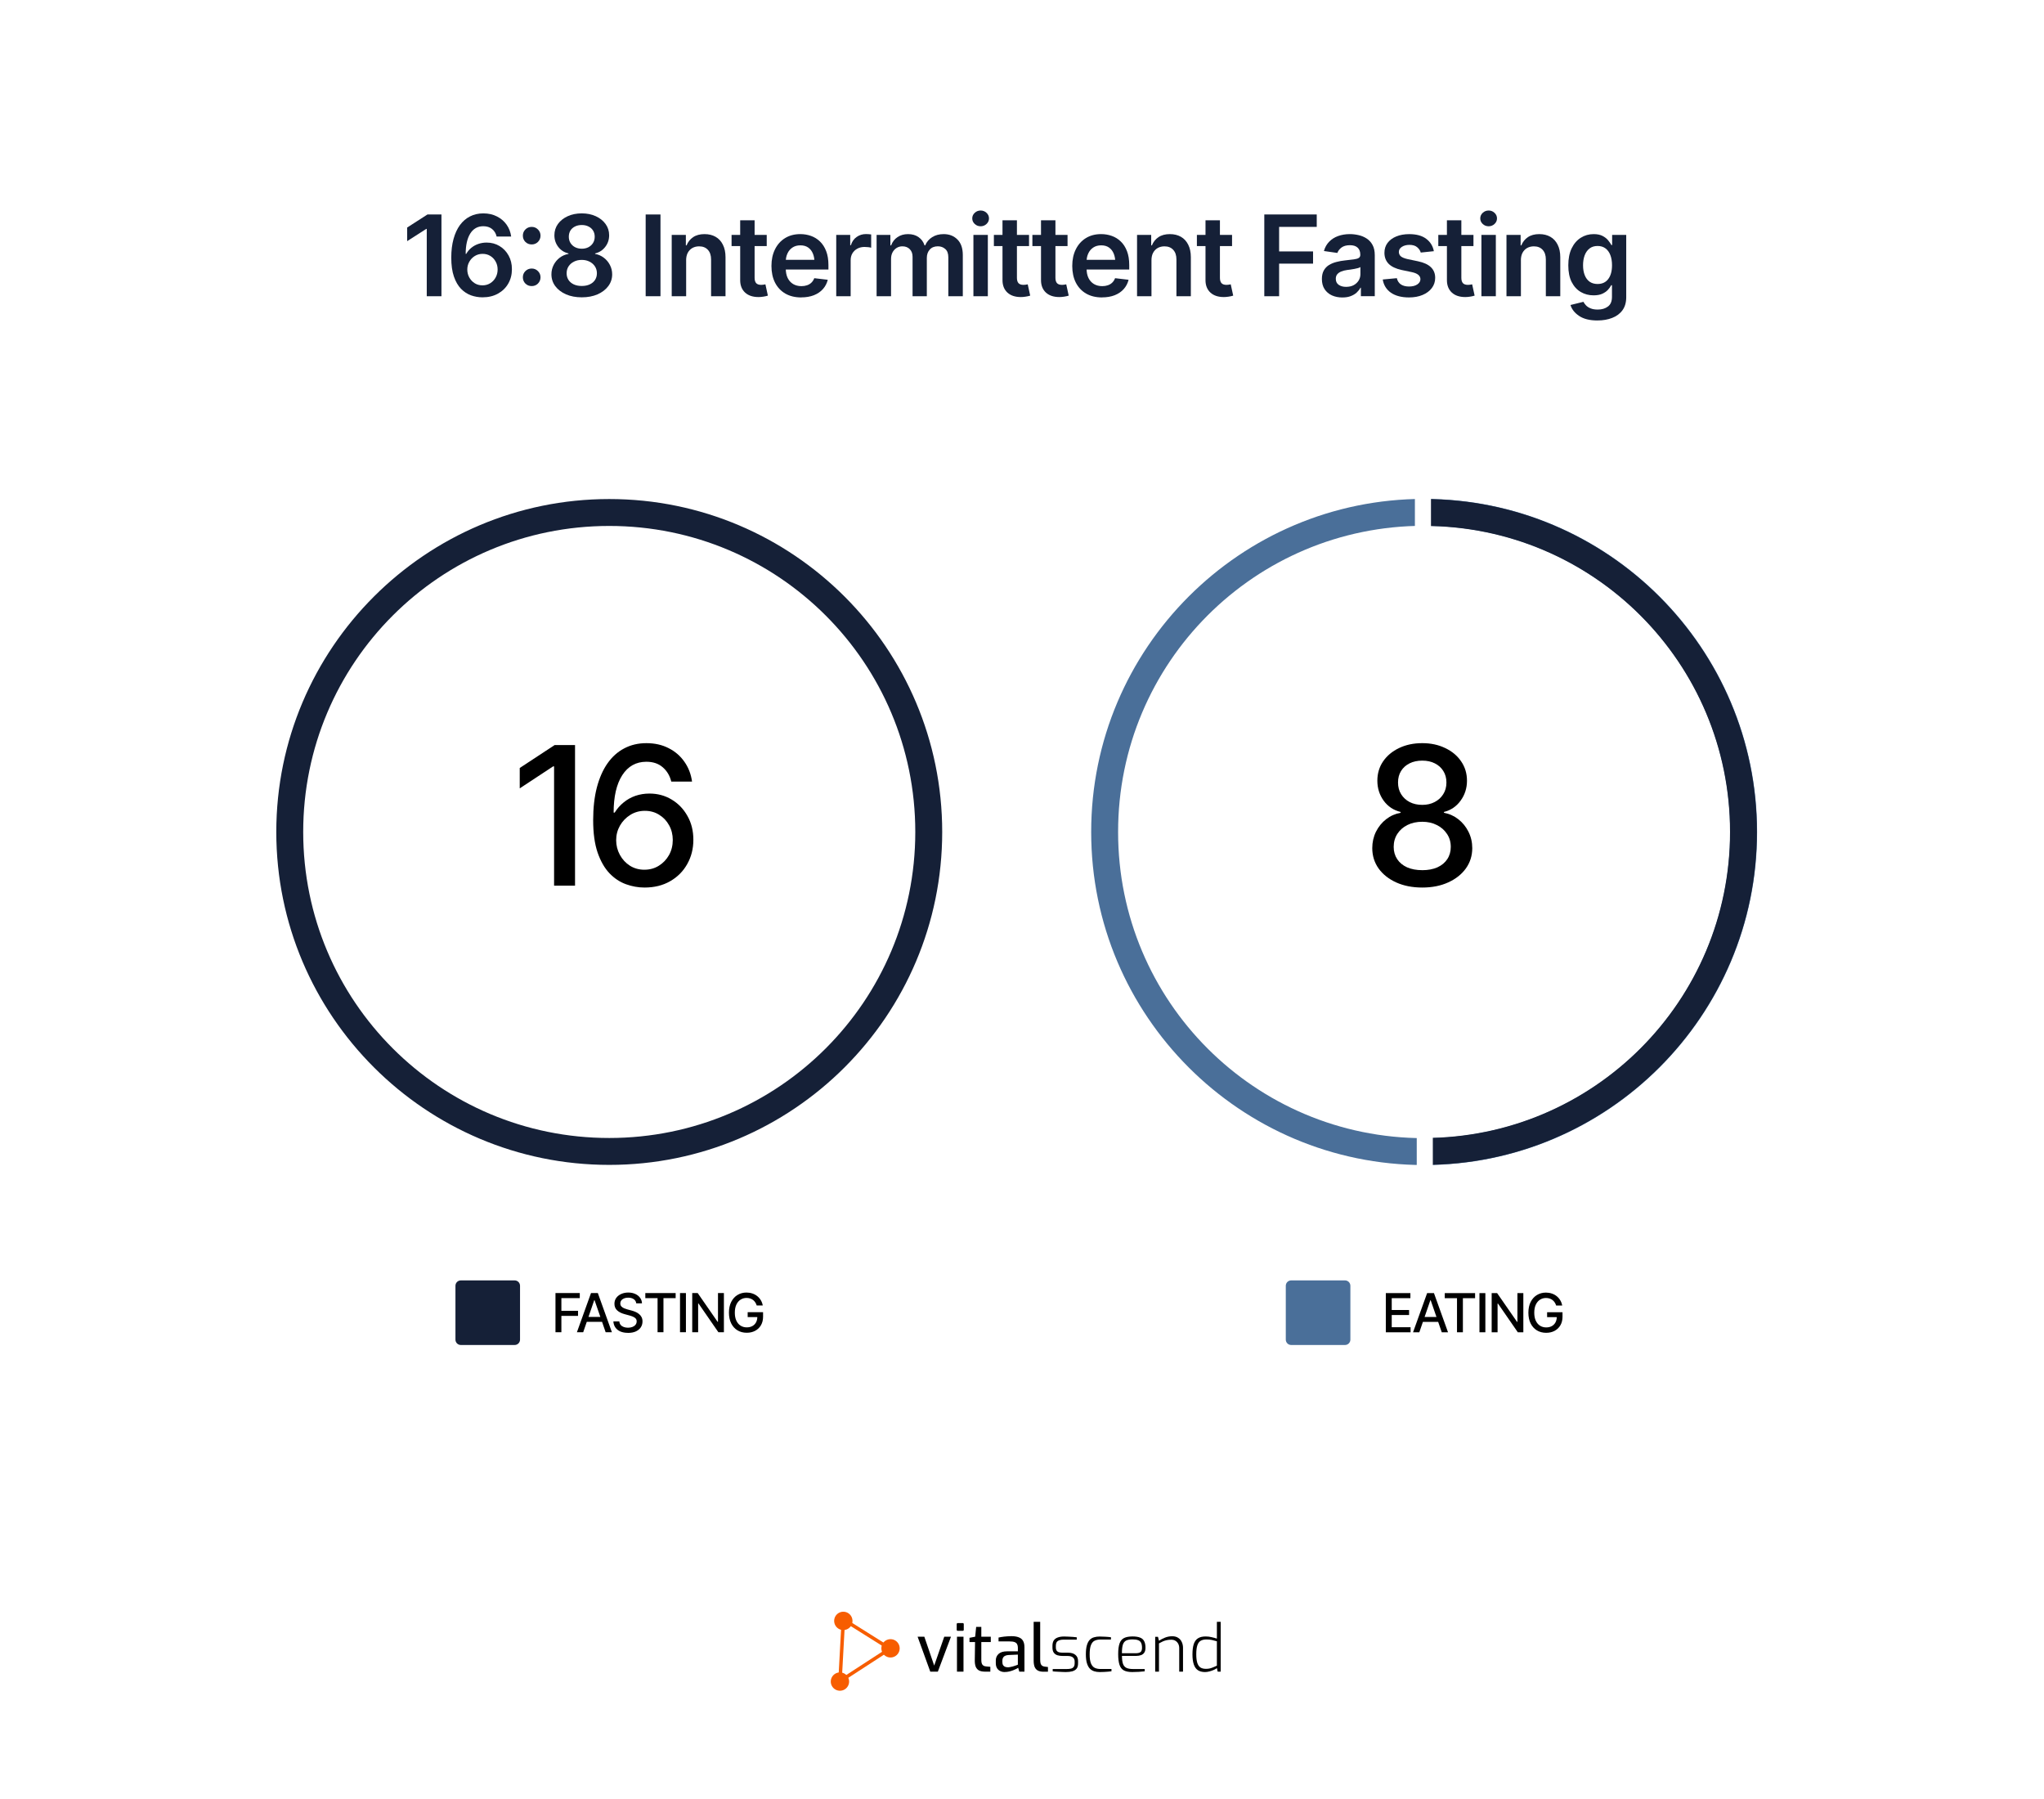 <?xml version="1.0" encoding="UTF-8" standalone="no"?>
<svg xmlns:inkscape="http://www.inkscape.org/namespaces/inkscape" xmlns:sodipodi="http://sodipodi.sourceforge.net/DTD/sodipodi-0.dtd" xmlns="http://www.w3.org/2000/svg" xmlns:svg="http://www.w3.org/2000/svg" width="200.972mm" height="176.848mm" viewBox="0 0 200.972 176.848" version="1.1" id="svg4883">
  <defs id="defs4880">
    <clipPath id="clipPath2280-3-5-5-2-2">
      <g id="g2284-5-9-12-28-0" transform="translate(-84.269,-73.403)">
        <path d="M 0,127.65 H 735.016 V 0 H 0 Z" id="path2282-1-0-2-5-0"></path>
      </g>
    </clipPath>
    <clipPath id="clipPath2274-2-1-4-18-6">
      <g id="g2278-1-4-2-6-0" transform="translate(-180.551,-16.171)">
        <path d="M 0,127.65 H 735.016 V 0 H 0 Z" id="path2276-9-5-7-0-7"></path>
      </g>
    </clipPath>
    <clipPath id="clipPath2268-5-3-3-8-8">
      <g id="g2272-4-2-2-8-3">
        <path d="M 0,127.65 H 735.016 V 0 H 0 Z" id="path2270-5-0-6-7-1"></path>
      </g>
    </clipPath>
    <clipPath id="clipPath2262-8-6-6-3-0">
      <g id="g2266-2-0-3-4-9" transform="translate(-284.923,-16.171)">
        <path d="M 0,127.65 H 735.016 V 0 H 0 Z" id="path2264-3-5-2-3-6"></path>
      </g>
    </clipPath>
    <clipPath id="clipPath2256-9-2-6-3-2">
      <g id="g2260-5-9-7-6-2" transform="translate(-327.98,-24.606)">
        <path d="M 0,127.65 H 735.016 V 0 H 0 Z" id="path2258-5-7-2-6-4"></path>
      </g>
    </clipPath>
    <clipPath id="clipPath2250-8-3-5-4-3">
      <g id="g2254-9-5-6-6-2" transform="translate(-396.219,-16.045)">
        <path d="M 0,127.65 H 735.016 V 0 H 0 Z" id="path2252-9-4-1-2-1"></path>
      </g>
    </clipPath>
    <clipPath id="clipPath2244-4-9-9-6-5">
      <g id="g2248-5-4-2-1-4" transform="translate(-439.401,-15.416)">
        <path d="M 0,127.65 H 735.016 V 0 H 0 Z" id="path2246-3-4-7-5-2"></path>
      </g>
    </clipPath>
    <clipPath id="clipPath2238-2-4-9-59-3">
      <g id="g2242-9-1-7-58-2" transform="translate(-503.358,-15.416)">
        <path d="M 0,127.65 H 735.016 V 0 H 0 Z" id="path2240-0-0-6-9-8"></path>
      </g>
    </clipPath>
    <clipPath id="clipPath2232-9-7-1-7-2">
      <g id="g2236-3-3-6-7-2" transform="translate(-545.785,-51.676)">
        <path d="M 0,127.65 H 735.016 V 0 H 0 Z" id="path2234-3-7-5-9-4"></path>
      </g>
    </clipPath>
    <clipPath id="clipPath2226-9-8-6-7-9">
      <g id="g2230-7-7-3-0-9" transform="translate(-609.365,-16.171)">
        <path d="M 0,127.65 H 735.016 V 0 H 0 Z" id="path2228-2-6-3-2-1"></path>
      </g>
    </clipPath>
    <clipPath id="clipPath2220-5-9-8-7-8">
      <g id="g2224-2-8-9-2-7" transform="translate(-706.561,-21.585)">
        <path d="M 0,127.65 H 735.016 V 0 H 0 Z" id="path2222-8-4-8-3-2"></path>
      </g>
    </clipPath>
  </defs>
  <g id="layer1" transform="translate(-1356.178,-268.469)">
    <g id="g139820">
      <path id="rect1171-5" style="fill:#ffffff;stroke-width:0.265" d="m 1356.178,268.469 h 200.972 v 176.848 h -200.972 z"></path>
      <g aria-label="16:8 Intermittent Fasting" id="text4" style="font-weight:600;font-size:11.046px;font-family:'Inter Tight', sans-serif;text-anchor:middle;fill:#152037;stroke-width:0.265">
        <path d="m 1399.583,289.554 v 8.036 h -1.445 v -6.618 h -0.049 l -1.877,1.203 v -1.338 l 1.996,-1.284 z" id="path20974"></path>
        <path d="m 1403.617,297.698 q -0.577,0 -1.127,-0.194 -0.55,-0.2 -0.987,-0.647 -0.437,-0.453 -0.696,-1.203 -0.259,-0.75 -0.259,-1.855 0,-1.03 0.221,-1.834 0.221,-0.809 0.631,-1.37 0.415,-0.561 0.992,-0.852 0.583,-0.297 1.305,-0.297 0.76,0 1.343,0.302 0.588,0.297 0.949,0.809 0.361,0.512 0.448,1.165 h -1.429 q -0.108,-0.464 -0.448,-0.739 -0.34,-0.275 -0.863,-0.275 -0.831,0 -1.284,0.723 -0.448,0.723 -0.448,1.996 h 0.054 q 0.194,-0.345 0.496,-0.593 0.307,-0.253 0.69,-0.383 0.388,-0.135 0.82,-0.135 0.707,0 1.267,0.34 0.561,0.334 0.89,0.928 0.329,0.588 0.329,1.348 0,0.793 -0.361,1.418 -0.361,0.626 -1.014,0.987 -0.652,0.361 -1.521,0.361 z m -0.011,-1.176 q 0.431,0 0.766,-0.205 0.34,-0.21 0.534,-0.561 0.2,-0.356 0.2,-0.793 0,-0.431 -0.194,-0.777 -0.189,-0.351 -0.523,-0.556 -0.329,-0.205 -0.76,-0.205 -0.421,0 -0.766,0.21 -0.34,0.21 -0.539,0.561 -0.2,0.351 -0.2,0.771 0,0.421 0.194,0.777 0.194,0.351 0.529,0.566 0.334,0.21 0.76,0.21 z" id="path20976"></path>
        <path d="m 1408.455,296.593 q -0.367,0 -0.62,-0.248 -0.248,-0.253 -0.248,-0.615 0,-0.361 0.248,-0.609 0.254,-0.253 0.62,-0.253 0.367,0 0.615,0.253 0.253,0.248 0.253,0.609 0,0.361 -0.253,0.615 -0.248,0.248 -0.615,0.248 z m 0,-4.094 q -0.367,0 -0.62,-0.248 -0.248,-0.253 -0.248,-0.615 0,-0.361 0.248,-0.609 0.254,-0.253 0.62,-0.253 0.367,0 0.615,0.253 0.253,0.248 0.253,0.609 0,0.361 -0.253,0.615 -0.248,0.248 -0.615,0.248 z" id="path20978"></path>
        <path d="m 1413.379,297.698 q -0.874,0 -1.548,-0.291 -0.674,-0.297 -1.057,-0.809 -0.378,-0.512 -0.378,-1.16 0,-0.502 0.221,-0.928 0.221,-0.426 0.599,-0.712 0.383,-0.286 0.858,-0.367 v -0.049 q -0.62,-0.14 -1.003,-0.636 -0.383,-0.496 -0.383,-1.149 0,-0.62 0.345,-1.106 0.351,-0.485 0.96,-0.766 0.61,-0.28 1.386,-0.28 0.771,0 1.381,0.28 0.61,0.28 0.96,0.766 0.351,0.485 0.351,1.106 0,0.653 -0.388,1.149 -0.388,0.496 -0.992,0.636 v 0.049 q 0.464,0.081 0.847,0.367 0.383,0.286 0.604,0.712 0.227,0.426 0.227,0.928 0,0.647 -0.383,1.16 -0.383,0.512 -1.057,0.809 -0.674,0.291 -1.548,0.291 z m 0,-1.116 q 0.453,0 0.787,-0.156 0.334,-0.156 0.518,-0.437 0.183,-0.286 0.183,-0.653 0,-0.383 -0.194,-0.68 -0.194,-0.297 -0.528,-0.464 -0.334,-0.173 -0.766,-0.173 -0.431,0 -0.771,0.173 -0.334,0.167 -0.529,0.464 -0.189,0.291 -0.189,0.68 0,0.367 0.183,0.653 0.183,0.28 0.518,0.437 0.334,0.156 0.787,0.156 z m 0,-3.662 q 0.367,0 0.653,-0.146 0.286,-0.151 0.453,-0.415 0.167,-0.27 0.167,-0.615 0,-0.351 -0.162,-0.609 -0.162,-0.259 -0.448,-0.399 -0.286,-0.146 -0.663,-0.146 -0.378,0 -0.669,0.146 -0.286,0.14 -0.448,0.399 -0.156,0.259 -0.156,0.609 0,0.345 0.162,0.609 0.162,0.264 0.448,0.415 0.291,0.151 0.663,0.151 z" id="path20980"></path>
        <path d="m 1421.118,289.554 v 8.036 h -1.456 v -8.036 z" id="path20982"></path>
        <path d="m 1423.642,294.063 v 3.527 h -1.419 v -6.03 h 1.391 v 1.03 h 0.07 q 0.205,-0.507 0.642,-0.804 0.442,-0.302 1.122,-0.302 0.626,0 1.089,0.264 0.464,0.264 0.717,0.777 0.259,0.507 0.259,1.23 v 3.835 h -1.419 v -3.614 q 0,-0.604 -0.313,-0.944 -0.313,-0.345 -0.863,-0.345 -0.372,0 -0.663,0.162 -0.286,0.162 -0.453,0.469 -0.162,0.302 -0.162,0.744 z" id="path20984"></path>
        <path d="m 1431.565,291.561 v 1.1 h -3.457 v -1.1 z m -2.61,-1.435 h 1.418 v 5.652 q 0,0.356 0.156,0.529 0.157,0.167 0.496,0.167 0.092,0 0.205,-0.016 0.113,-0.016 0.205,-0.038 l 0.243,1.111 q -0.227,0.07 -0.458,0.102 -0.232,0.038 -0.464,0.038 -0.841,0 -1.321,-0.442 -0.48,-0.448 -0.48,-1.219 z" id="path20986"></path>
        <path d="m 1434.958,297.709 q -0.906,0 -1.564,-0.378 -0.658,-0.383 -1.014,-1.079 -0.351,-0.696 -0.351,-1.64 0,-0.933 0.351,-1.634 0.35,-0.707 0.987,-1.1 0.636,-0.394 1.499,-0.394 0.555,0 1.052,0.178 0.501,0.178 0.884,0.55 0.388,0.372 0.609,0.949 0.221,0.572 0.221,1.365 v 0.442 h -4.94 v -0.955 h 4.234 l -0.663,0.28 q 0,-0.512 -0.156,-0.89 -0.156,-0.383 -0.464,-0.599 -0.307,-0.216 -0.766,-0.216 -0.459,0 -0.782,0.216 -0.324,0.216 -0.491,0.582 -0.167,0.361 -0.167,0.809 v 0.663 q 0,0.55 0.189,0.944 0.194,0.388 0.539,0.593 0.351,0.205 0.814,0.205 0.302,0 0.55,-0.086 0.254,-0.086 0.431,-0.259 0.183,-0.178 0.281,-0.437 l 1.327,0.156 q -0.129,0.523 -0.48,0.917 -0.345,0.388 -0.89,0.604 -0.539,0.21 -1.24,0.21 z" id="path20988"></path>
        <path d="m 1438.399,297.59 v -6.03 h 1.375 v 1.014 h 0.065 q 0.162,-0.529 0.566,-0.809 0.405,-0.286 0.922,-0.286 0.113,0 0.259,0.011 0.151,0.011 0.248,0.027 v 1.305 q -0.092,-0.032 -0.286,-0.054 -0.194,-0.022 -0.372,-0.022 -0.394,0 -0.701,0.167 -0.307,0.167 -0.485,0.458 -0.173,0.291 -0.173,0.68 v 3.538 z" id="path20990"></path>
        <path d="m 1442.368,297.59 v -6.03 h 1.354 v 1.03 h 0.075 q 0.189,-0.518 0.626,-0.809 0.437,-0.297 1.036,-0.297 0.615,0 1.036,0.297 0.421,0.297 0.588,0.809 h 0.065 q 0.205,-0.502 0.68,-0.804 0.475,-0.302 1.133,-0.302 0.831,0 1.354,0.529 0.529,0.523 0.529,1.532 v 4.045 h -1.424 v -3.829 q 0,-0.556 -0.302,-0.814 -0.297,-0.264 -0.728,-0.264 -0.512,0 -0.798,0.324 -0.286,0.318 -0.286,0.82 v 3.765 h -1.402 v -3.883 q 0,-0.469 -0.275,-0.744 -0.275,-0.28 -0.728,-0.28 -0.307,0 -0.561,0.156 -0.254,0.156 -0.405,0.437 -0.146,0.28 -0.146,0.647 v 3.667 z" id="path20992"></path>
        <path d="m 1451.887,297.59 v -6.03 h 1.418 v 6.03 z m 0.712,-6.876 q -0.34,0 -0.583,-0.227 -0.243,-0.227 -0.243,-0.545 0,-0.324 0.243,-0.55 0.243,-0.227 0.583,-0.227 0.334,0 0.577,0.227 0.243,0.227 0.243,0.545 0,0.324 -0.243,0.55 -0.243,0.227 -0.577,0.227 z" id="path20994"></path>
        <path d="m 1457.356,291.561 v 1.1 h -3.457 v -1.1 z m -2.61,-1.435 h 1.419 v 5.652 q 0,0.356 0.156,0.529 0.156,0.167 0.496,0.167 0.092,0 0.205,-0.016 0.113,-0.016 0.205,-0.038 l 0.243,1.111 q -0.227,0.07 -0.458,0.102 -0.232,0.038 -0.464,0.038 -0.841,0 -1.321,-0.442 -0.48,-0.448 -0.48,-1.219 z" id="path20996"></path>
        <path d="m 1461.142,291.561 v 1.1 h -3.457 v -1.1 z m -2.61,-1.435 h 1.419 v 5.652 q 0,0.356 0.156,0.529 0.156,0.167 0.496,0.167 0.092,0 0.205,-0.016 0.113,-0.016 0.205,-0.038 l 0.243,1.111 q -0.227,0.07 -0.458,0.102 -0.232,0.038 -0.464,0.038 -0.841,0 -1.321,-0.442 -0.48,-0.448 -0.48,-1.219 z" id="path20998"></path>
        <path d="m 1464.534,297.709 q -0.906,0 -1.564,-0.378 -0.658,-0.383 -1.014,-1.079 -0.351,-0.696 -0.351,-1.64 0,-0.933 0.351,-1.634 0.35,-0.707 0.987,-1.1 0.636,-0.394 1.499,-0.394 0.555,0 1.052,0.178 0.502,0.178 0.884,0.55 0.388,0.372 0.609,0.949 0.221,0.572 0.221,1.365 v 0.442 h -4.94 v -0.955 h 4.234 l -0.663,0.28 q 0,-0.512 -0.156,-0.89 -0.156,-0.383 -0.464,-0.599 -0.307,-0.216 -0.766,-0.216 -0.459,0 -0.782,0.216 -0.324,0.216 -0.491,0.582 -0.167,0.361 -0.167,0.809 v 0.663 q 0,0.55 0.189,0.944 0.194,0.388 0.539,0.593 0.351,0.205 0.814,0.205 0.302,0 0.55,-0.086 0.253,-0.086 0.431,-0.259 0.183,-0.178 0.281,-0.437 l 1.327,0.156 q -0.129,0.523 -0.48,0.917 -0.345,0.388 -0.89,0.604 -0.539,0.21 -1.24,0.21 z" id="path21000"></path>
        <path d="m 1469.394,294.063 v 3.527 h -1.418 v -6.03 h 1.391 v 1.03 h 0.07 q 0.205,-0.507 0.642,-0.804 0.442,-0.302 1.122,-0.302 0.626,0 1.089,0.264 0.464,0.264 0.717,0.777 0.259,0.507 0.259,1.23 v 3.835 h -1.418 v -3.614 q 0,-0.604 -0.313,-0.944 -0.313,-0.345 -0.863,-0.345 -0.372,0 -0.663,0.162 -0.286,0.162 -0.453,0.469 -0.162,0.302 -0.162,0.744 z" id="path21002"></path>
        <path d="m 1477.317,291.561 v 1.1 h -3.457 v -1.1 z m -2.61,-1.435 h 1.418 v 5.652 q 0,0.356 0.156,0.529 0.156,0.167 0.496,0.167 0.092,0 0.205,-0.016 0.113,-0.016 0.205,-0.038 l 0.243,1.111 q -0.227,0.07 -0.459,0.102 -0.232,0.038 -0.464,0.038 -0.841,0 -1.321,-0.442 -0.48,-0.448 -0.48,-1.219 z" id="path21004"></path>
        <path d="m 1480.488,297.59 v -8.036 h 5.156 v 1.219 h -3.7 v 2.411 h 3.338 v 1.203 h -3.338 v 3.204 z" id="path21006"></path>
        <path d="m 1488.173,297.714 q -0.577,0 -1.036,-0.205 -0.458,-0.21 -0.723,-0.615 -0.264,-0.405 -0.264,-0.998 0,-0.507 0.189,-0.841 0.189,-0.334 0.512,-0.534 0.329,-0.2 0.739,-0.302 0.41,-0.108 0.847,-0.151 0.534,-0.059 0.863,-0.102 0.329,-0.043 0.475,-0.14 0.151,-0.097 0.151,-0.302 v -0.027 q 0,-0.437 -0.259,-0.68 -0.259,-0.243 -0.755,-0.243 -0.523,0 -0.831,0.227 -0.302,0.227 -0.41,0.534 l -1.321,-0.189 q 0.156,-0.55 0.518,-0.917 0.361,-0.372 0.879,-0.556 0.523,-0.189 1.154,-0.189 0.431,0 0.863,0.102 0.431,0.097 0.793,0.334 0.361,0.237 0.577,0.636 0.216,0.399 0.216,0.998 v 4.034 h -1.365 v -0.831 h -0.043 q -0.13,0.248 -0.367,0.469 -0.232,0.216 -0.583,0.351 -0.345,0.135 -0.82,0.135 z m 0.361,-1.046 q 0.431,0 0.744,-0.167 0.313,-0.173 0.485,-0.453 0.173,-0.286 0.173,-0.62 v -0.707 q -0.07,0.054 -0.227,0.102 -0.156,0.043 -0.356,0.081 -0.2,0.038 -0.394,0.065 -0.189,0.027 -0.329,0.043 -0.318,0.043 -0.572,0.146 -0.248,0.097 -0.394,0.27 -0.146,0.173 -0.146,0.448 0,0.394 0.286,0.593 0.286,0.2 0.728,0.2 z" id="path21008"></path>
        <path d="m 1497.159,293.162 -1.289,0.135 q -0.081,-0.297 -0.351,-0.523 -0.27,-0.232 -0.76,-0.232 -0.442,0 -0.744,0.194 -0.297,0.194 -0.297,0.496 0,0.264 0.194,0.437 0.2,0.167 0.658,0.27 l 1.03,0.216 q 0.847,0.178 1.268,0.582 0.421,0.405 0.421,1.046 0,0.566 -0.329,1.003 -0.329,0.437 -0.911,0.68 -0.577,0.243 -1.332,0.243 -1.106,0 -1.78,-0.464 -0.669,-0.469 -0.804,-1.3 l 1.386,-0.129 q 0.092,0.405 0.399,0.615 0.313,0.205 0.798,0.205 0.507,0 0.814,-0.205 0.307,-0.21 0.307,-0.512 0,-0.507 -0.809,-0.69 l -1.03,-0.216 q -0.868,-0.189 -1.284,-0.609 -0.415,-0.426 -0.415,-1.084 0,-0.561 0.307,-0.971 0.307,-0.41 0.858,-0.636 0.55,-0.227 1.273,-0.227 1.062,0 1.667,0.458 0.61,0.453 0.755,1.219 z" id="path21010"></path>
        <path d="m 1501.053,291.561 v 1.1 h -3.457 v -1.1 z m -2.61,-1.435 h 1.419 v 5.652 q 0,0.356 0.156,0.529 0.156,0.167 0.496,0.167 0.092,0 0.205,-0.016 0.113,-0.016 0.205,-0.038 l 0.243,1.111 q -0.227,0.07 -0.458,0.102 -0.232,0.038 -0.464,0.038 -0.841,0 -1.321,-0.442 -0.48,-0.448 -0.48,-1.219 z" id="path21012"></path>
        <path d="m 1501.835,297.59 v -6.03 h 1.418 v 6.03 z m 0.712,-6.876 q -0.34,0 -0.583,-0.227 -0.243,-0.227 -0.243,-0.545 0,-0.324 0.243,-0.55 0.243,-0.227 0.583,-0.227 0.334,0 0.577,0.227 0.243,0.227 0.243,0.545 0,0.324 -0.243,0.55 -0.243,0.227 -0.577,0.227 z" id="path21014"></path>
        <path d="m 1505.718,294.063 v 3.527 h -1.419 v -6.03 h 1.391 v 1.03 h 0.07 q 0.205,-0.507 0.642,-0.804 0.442,-0.302 1.122,-0.302 0.626,0 1.089,0.264 0.464,0.264 0.717,0.777 0.259,0.507 0.259,1.23 v 3.835 h -1.419 v -3.614 q 0,-0.604 -0.313,-0.944 -0.313,-0.345 -0.863,-0.345 -0.372,0 -0.663,0.162 -0.286,0.162 -0.453,0.469 -0.162,0.302 -0.162,0.744 z" id="path21016"></path>
        <path d="m 1513.247,299.974 q -1.149,0 -1.807,-0.448 -0.658,-0.442 -0.847,-1.073 l 1.273,-0.313 q 0.086,0.178 0.253,0.351 0.167,0.178 0.448,0.291 0.28,0.119 0.707,0.119 0.604,0 0.998,-0.297 0.399,-0.291 0.399,-0.955 v -1.138 h -0.081 q -0.102,0.216 -0.313,0.448 -0.21,0.227 -0.555,0.388 -0.34,0.156 -0.863,0.156 -0.69,0 -1.257,-0.329 -0.561,-0.329 -0.895,-0.982 -0.329,-0.653 -0.329,-1.634 0,-0.992 0.329,-1.677 0.334,-0.685 0.901,-1.041 0.566,-0.356 1.262,-0.356 0.529,0 0.874,0.178 0.345,0.178 0.55,0.431 0.205,0.248 0.318,0.464 h 0.075 v -0.998 h 1.386 v 6.127 q 0,0.771 -0.367,1.278 -0.367,0.507 -1.009,0.755 -0.636,0.253 -1.451,0.253 z m 0.011,-3.587 q 0.68,0 1.046,-0.485 0.372,-0.491 0.372,-1.354 0,-0.572 -0.162,-0.998 -0.162,-0.426 -0.48,-0.663 -0.318,-0.237 -0.777,-0.237 -0.475,0 -0.793,0.248 -0.318,0.248 -0.48,0.68 -0.156,0.426 -0.156,0.971 0,0.55 0.162,0.965 0.162,0.415 0.48,0.647 0.324,0.227 0.787,0.227 z" id="path21018"></path>
      </g>
      <path id="rect10" style="fill:#152037;stroke-width:0.265" d="m 1401.488,394.342 h 5.292 c 0.293,0 0.529,0.236 0.529,0.529 v 5.292 c 0,0.293 -0.236,0.529 -0.529,0.529 h -5.292 c -0.293,0 -0.529,-0.236 -0.529,-0.529 v -5.292 c 0,-0.293 0.236,-0.529 0.529,-0.529 z"></path>
      <g aria-label="FASTING" id="text12" style="font-weight:500;font-size:5.292px;font-family:'Inter Tight', sans-serif;stroke-width:0.265">
        <path d="m 1410.794,399.437 v -3.85 h 2.39 v 0.499 h -1.809 v 1.248 h 1.636 v 0.496 h -1.636 v 1.607 z" id="path21022"></path>
        <path d="m 1413.52,399.437 h -0.618 l 1.385,-3.85 h 0.672 l 1.382,3.85 h -0.615 l -1.09,-3.15 h -0.031 z m 0.103,-1.506 h 1.997 v 0.486 h -1.997 z" id="path21024"></path>
        <path d="m 1417.928,399.499 q -0.431,0 -0.749,-0.134 -0.315,-0.137 -0.493,-0.39 -0.178,-0.253 -0.199,-0.602 h 0.584 q 0.018,0.209 0.134,0.349 0.119,0.137 0.307,0.204 0.189,0.067 0.413,0.067 0.245,0 0.439,-0.077 0.194,-0.077 0.302,-0.217 0.111,-0.142 0.111,-0.331 0,-0.171 -0.098,-0.279 -0.096,-0.109 -0.261,-0.178 -0.165,-0.072 -0.372,-0.127 l -0.452,-0.124 q -0.465,-0.124 -0.734,-0.369 -0.269,-0.248 -0.269,-0.649 0,-0.333 0.178,-0.581 0.181,-0.248 0.488,-0.385 0.31,-0.14 0.695,-0.14 0.393,0 0.69,0.14 0.3,0.137 0.473,0.377 0.176,0.238 0.183,0.545 h -0.563 q -0.031,-0.266 -0.248,-0.413 -0.214,-0.147 -0.548,-0.147 -0.233,0 -0.408,0.075 -0.173,0.072 -0.269,0.202 -0.093,0.129 -0.093,0.297 0,0.181 0.111,0.295 0.114,0.114 0.274,0.181 0.163,0.065 0.313,0.106 l 0.375,0.101 q 0.183,0.046 0.377,0.124 0.194,0.077 0.359,0.204 0.168,0.124 0.269,0.31 0.103,0.183 0.103,0.444 0,0.323 -0.168,0.579 -0.168,0.253 -0.486,0.401 -0.318,0.145 -0.77,0.145 z" id="path21026"></path>
        <path d="m 1419.628,396.086 v -0.499 h 2.982 v 0.499 h -1.199 v 3.351 h -0.579 v -3.351 z" id="path21028"></path>
        <path d="m 1423.62,395.587 v 3.85 h -0.581 v -3.85 z" id="path21030"></path>
        <path d="m 1427.354,395.587 v 3.85 h -0.543 l -1.951,-2.822 h -0.039 v 2.822 h -0.581 v -3.85 h 0.537 l 1.959,2.827 h 0.036 v -2.827 z" id="path21032"></path>
        <path d="m 1429.602,399.489 q -0.522,0 -0.917,-0.24 -0.393,-0.24 -0.615,-0.682 -0.22,-0.444 -0.22,-1.052 0,-0.615 0.222,-1.057 0.225,-0.444 0.615,-0.682 0.39,-0.24 0.889,-0.24 0.31,0 0.579,0.093 0.271,0.09 0.481,0.261 0.212,0.171 0.349,0.403 0.14,0.23 0.189,0.512 h -0.594 q -0.054,-0.173 -0.145,-0.307 -0.09,-0.137 -0.217,-0.233 -0.127,-0.098 -0.287,-0.147 -0.158,-0.052 -0.351,-0.052 -0.326,0 -0.587,0.168 -0.261,0.165 -0.413,0.488 -0.152,0.323 -0.152,0.791 0,0.468 0.152,0.791 0.152,0.323 0.419,0.491 0.266,0.165 0.605,0.165 0.313,0 0.545,-0.127 0.233,-0.129 0.362,-0.362 0.129,-0.233 0.129,-0.55 l 0.152,0.028 h -1.101 v -0.481 h 1.514 v 0.439 q 0,0.486 -0.207,0.84 -0.204,0.354 -0.568,0.548 -0.362,0.194 -0.827,0.194 z" id="path21034"></path>
      </g>
      <g id="circle14">
        <path style="color:#000000;fill:#ffffff;stroke-width:2.646" d="m 1447.495,350.258 a 31.414,31.406 0 0 1 -31.414,31.406 31.414,31.406 0 0 1 -31.414,-31.406 31.414,31.406 0 0 1 31.414,-31.406 31.414,31.406 0 0 1 31.414,31.406 z" id="path23920"></path>
        <path style="color:#000000;fill:#152037" d="m 1416.082,317.529 c -18.064,-10e-6 -32.738,14.668 -32.738,32.729 -1e-4,18.06 14.674,32.729 32.738,32.729 18.064,0 32.736,-14.668 32.736,-32.729 0,-18.06 -14.672,-32.729 -32.736,-32.729 z m 0,2.645 c 16.635,-1e-5 30.09,13.454 30.09,30.084 0,16.63 -13.455,30.084 -30.09,30.084 -16.635,0 -30.092,-13.454 -30.092,-30.084 0,-16.63 13.457,-30.084 30.092,-30.084 z" id="path23922"></path>
      </g>
      <g aria-label="16" transform="scale(1,1)" id="text16" style="font-weight:500;font-size:19px;font-family:'Inter Tight', sans-serif;-inkscape-font-specification:'Inter Tight, sans-serif Medium';text-anchor:middle;stroke-width:0.265">
        <path d="m 1412.717,341.713 v 13.823 h -2.06 V 343.809 h -0.093 l -3.284,2.162 v -2.004 l 3.433,-2.254 z" id="path21038"></path>
        <path d="m 1419.545,355.721 q -0.918,0 -1.818,-0.325 -0.9,-0.325 -1.623,-1.076 -0.724,-0.761 -1.169,-2.041 -0.436,-1.28 -0.436,-3.182 0,-1.809 0.362,-3.21 0.371,-1.41 1.048,-2.375 0.686,-0.974 1.651,-1.475 0.965,-0.51 2.171,-0.51 1.234,0 2.189,0.492 0.956,0.482 1.549,1.336 0.603,0.854 0.751,1.948 h -2.041 q -0.213,-0.863 -0.835,-1.401 -0.622,-0.547 -1.614,-0.547 -1.522,0 -2.375,1.327 -0.844,1.317 -0.844,3.674 h 0.102 q 0.362,-0.584 0.881,-1.002 0.519,-0.427 1.16,-0.649 0.649,-0.223 1.382,-0.223 1.197,0 2.171,0.584 0.983,0.584 1.559,1.614 0.584,1.021 0.584,2.347 0,1.317 -0.603,2.384 -0.594,1.067 -1.679,1.688 -1.076,0.622 -2.523,0.622 z m -0.01,-1.753 q 0.798,0 1.419,-0.39 0.631,-0.39 1.002,-1.048 0.371,-0.668 0.371,-1.484 0,-0.798 -0.362,-1.447 -0.353,-0.649 -0.974,-1.03 -0.612,-0.39 -1.41,-0.39 -0.789,0 -1.429,0.399 -0.64,0.399 -1.02,1.058 -0.371,0.659 -0.371,1.429 0,0.77 0.362,1.438 0.362,0.668 0.983,1.067 0.631,0.399 1.429,0.399 z" id="path21040"></path>
      </g>
      <path id="rect6" style="fill:#4a6f99;stroke-width:0.265" d="m 1483.13,394.342 h 5.292 c 0.293,0 0.529,0.236 0.529,0.529 v 5.292 c 0,0.293 -0.236,0.529 -0.529,0.529 h -5.292 c -0.293,0 -0.529,-0.236 -0.529,-0.529 v -5.292 c 0,-0.293 0.236,-0.529 0.529,-0.529 z"></path>
      <g aria-label="EATING" id="text8" style="font-weight:500;font-size:5.292px;font-family:'Inter Tight', sans-serif;stroke-width:0.265">
        <path d="m 1492.436,399.442 v -3.85 h 2.416 v 0.499 h -1.835 v 1.16 h 1.705 v 0.496 h -1.705 v 1.196 h 1.853 v 0.499 z" id="path21044"></path>
        <path d="m 1495.73,399.442 h -0.618 l 1.385,-3.85 h 0.672 l 1.382,3.85 h -0.615 l -1.09,-3.15 h -0.031 z m 0.103,-1.506 h 1.997 v 0.486 h -1.997 z" id="path21046"></path>
        <path d="m 1498.231,396.091 v -0.499 h 2.982 v 0.499 h -1.199 v 3.351 h -0.579 v -3.351 z" id="path21048"></path>
        <path d="m 1502.223,395.592 v 3.85 h -0.581 v -3.85 z" id="path21050"></path>
        <path d="m 1505.957,395.592 v 3.85 h -0.543 l -1.951,-2.822 h -0.039 v 2.822 h -0.581 v -3.85 h 0.537 l 1.959,2.827 h 0.036 v -2.827 z" id="path21052"></path>
        <path d="m 1508.205,399.494 q -0.522,0 -0.917,-0.24 -0.393,-0.24 -0.615,-0.682 -0.22,-0.444 -0.22,-1.052 0,-0.615 0.222,-1.057 0.225,-0.444 0.615,-0.682 0.39,-0.24 0.889,-0.24 0.31,0 0.579,0.093 0.271,0.09 0.481,0.261 0.212,0.171 0.349,0.403 0.14,0.23 0.189,0.512 h -0.594 q -0.054,-0.173 -0.145,-0.307 -0.09,-0.137 -0.217,-0.233 -0.127,-0.098 -0.287,-0.147 -0.158,-0.052 -0.351,-0.052 -0.326,0 -0.587,0.168 -0.261,0.165 -0.413,0.488 -0.152,0.323 -0.152,0.791 0,0.468 0.152,0.791 0.152,0.323 0.419,0.491 0.266,0.165 0.605,0.165 0.313,0 0.545,-0.127 0.233,-0.129 0.362,-0.362 0.129,-0.233 0.129,-0.55 l 0.152,0.028 h -1.101 v -0.481 h 1.514 v 0.439 q 0,0.486 -0.207,0.84 -0.204,0.354 -0.568,0.548 -0.362,0.194 -0.827,0.194 z" id="path21054"></path>
      </g>
      <path style="color:#000000;fill:#4a6f99" d="m 1496.203,317.514 c -18.071,0 -32.745,14.677 -32.736,32.744 -0.01,18.067 14.666,32.744 32.736,32.744 18.071,0 32.747,-14.677 32.738,-32.744 0.01,-18.067 -14.668,-32.744 -32.738,-32.744 z m 0,2.645 c 16.641,0 30.1,13.464 30.092,30.1 0.01,16.636 -13.451,30.1 -30.092,30.1 -16.641,0 -30.098,-13.464 -30.09,-30.1 -0.01,-16.636 13.449,-30.1 30.09,-30.1 z" id="path18"></path>
      <path style="color:#000000;fill:#152037" d="m 1496.205,317.529 v 2.645 c 16.628,0.009 30.074,13.461 30.074,30.084 0,16.623 -13.446,30.075 -30.074,30.084 v 2.645 c 18.057,-0.01 32.717,-14.675 32.717,-32.729 0,-18.053 -14.66,-32.718 -32.717,-32.729 z" id="path20"></path>
      <g aria-label="8" transform="scale(1,1)" id="text22" style="font-weight:500;font-size:19px;font-family:'Inter Tight', sans-serif;-inkscape-font-specification:'Inter Tight, sans-serif Medium';text-anchor:middle;stroke-width:0.265">
        <path d="m 1496.021,355.721 q -1.447,0 -2.561,-0.501 -1.104,-0.501 -1.735,-1.373 -0.622,-0.881 -0.622,-2.004 0,-0.863 0.362,-1.605 0.371,-0.742 1.002,-1.234 0.631,-0.492 1.419,-0.631 v -0.084 q -1.03,-0.25 -1.661,-1.104 -0.622,-0.863 -0.622,-1.967 0,-1.067 0.566,-1.902 0.575,-0.835 1.568,-1.308 1.002,-0.482 2.282,-0.482 1.262,0 2.254,0.482 1.002,0.473 1.568,1.308 0.575,0.835 0.575,1.902 0,1.104 -0.631,1.967 -0.622,0.854 -1.633,1.104 v 0.084 q 0.779,0.139 1.41,0.631 0.631,0.492 1.002,1.234 0.371,0.742 0.371,1.605 0,1.123 -0.631,2.004 -0.631,0.872 -1.744,1.373 -1.104,0.501 -2.542,0.501 z m 0,-1.707 q 0.854,0 1.484,-0.278 0.631,-0.288 0.974,-0.807 0.343,-0.52 0.343,-1.206 0,-0.724 -0.371,-1.271 -0.362,-0.557 -0.993,-0.872 -0.631,-0.325 -1.438,-0.325 -0.816,0 -1.456,0.315 -0.631,0.315 -0.993,0.872 -0.362,0.557 -0.362,1.28 0,0.687 0.343,1.206 0.343,0.52 0.974,0.807 0.631,0.278 1.494,0.278 z m 0,-6.42 q 0.686,0 1.215,-0.278 0.538,-0.278 0.844,-0.77 0.315,-0.492 0.315,-1.15 0,-0.649 -0.306,-1.132 -0.297,-0.482 -0.835,-0.751 -0.529,-0.269 -1.234,-0.269 -0.714,0 -1.252,0.269 -0.538,0.269 -0.835,0.751 -0.297,0.482 -0.297,1.132 0,0.659 0.306,1.15 0.306,0.492 0.835,0.77 0.538,0.278 1.243,0.278 z" id="path21057"></path>
      </g>
      <path id="rect55747" style="fill:#ffffff;stroke-width:2;stroke-linecap:round;stroke-linejoin:round;paint-order:fill markers stroke;stop-color:#000000" d="m 1495.295,316.22 h 1.58 v 4.861 h -1.58 z"></path>
      <path id="rect55747-2" style="fill:#ffffff;stroke-width:2;stroke-linecap:round;stroke-linejoin:round;paint-order:fill markers stroke;stop-color:#000000" d="m 1495.477,379.417 h 1.58 v 4.861 h -1.58 z"></path>
      <g id="g12117-1-1-0-7-8" transform="matrix(0.053,0,0,-0.053,1437.369,433.318)" style="stroke-width:6.719">
        <g id="g7290-3-2-7-9-3" style="stroke-width:6.719">
          <g id="g1477-2-1-8-4-5" transform="translate(84.269,73.403)" clip-path="url(#clipPath2280-3-5-5-2-2)" style="stroke-width:6.719">
            <path d="m 0,0 c -0.599,-1.538 -0.939,-3.205 -0.939,-4.954 0,-1.514 0.255,-2.966 0.71,-4.327 l -61.259,-40.235 c -1.442,1.287 -3.147,2.283 -5.037,2.87 l 3.946,73.664 c 3.261,0.441 6.149,2.026 8.26,4.343 z M 12.746,8.73 C 9.201,8.73 5.982,7.371 3.552,5.161 l -54.827,31.654 c 0.339,1.193 0.532,2.447 0.532,3.748 0,7.557 -6.126,13.684 -13.685,13.684 -7.557,0 -13.684,-6.127 -13.684,-13.684 0,-6.093 3.984,-11.251 9.487,-13.023 l -3.95,-73.735 c -6.613,-0.966 -11.695,-6.644 -11.695,-13.524 0,-7.557 6.127,-13.684 13.685,-13.684 7.558,0 13.685,6.127 13.685,13.684 0,1.749 -0.34,3.415 -0.939,4.953 l 60.991,40.059 c 2.471,-2.43 5.856,-3.932 9.594,-3.932 7.558,0 13.684,6.127 13.684,13.685 0,7.558 -6.126,13.684 -13.684,13.684" style="fill:#f75d00;fill-opacity:1;fill-rule:nonzero;stroke:none;stroke-width:6.719" id="path1479-4-3-7-5-0"></path>
          </g>
          <g id="g1481-9-6-6-85-0" transform="translate(180.551,16.171)" clip-path="url(#clipPath2274-2-1-4-18-6)" style="fill:#000000;stroke-width:6.719">
            <path d="m 0,0 -24.425,67.358 h 12.968 L 7.555,11.709 26.943,67.358 H 39.911 L 14.604,0 Z" style="fill:#000000;fill-opacity:1;fill-rule:nonzero;stroke:none;stroke-width:6.719" id="path1483-2-1-7-0-0"></path>
          </g>
          <path d="m 231.416,83.529 h 12.59 V 16.171 h -12.59 z m 1.762,11.331 c -1.511,0 -2.266,0.712 -2.266,2.141 v 10.575 c 0,1.511 0.755,2.267 2.266,2.267 h 9.317 c 0.671,0 1.175,-0.211 1.511,-0.63 0.334,-0.421 0.504,-0.966 0.504,-1.637 V 97.001 c 0,-1.429 -0.673,-2.141 -2.015,-2.141 z" style="fill:#000000;fill-opacity:1;fill-rule:nonzero;stroke:none;stroke-width:6.719" id="path1485-4-1-2-7-5" clip-path="url(#clipPath2268-5-3-3-8-8)"></path>
          <g id="g1487-5-8-1-5-4" transform="translate(284.923,16.171)" clip-path="url(#clipPath2262-8-6-6-3-0)" style="fill:#000000;stroke-width:6.719">
            <path d="m 0,0 c -4.532,0 -8.29,0.734 -11.269,2.204 -2.98,1.467 -5.162,3.84 -6.546,7.113 -1.385,3.274 -2.037,7.637 -1.952,13.094 l 0.503,34.623 h -10.701 v 8.184 l 10.953,2.14 1.889,18.885 h 9.946 V 67.358 H 11.079 V 57.034 H -7.177 V 22.537 c 0,-2.602 0.252,-4.702 0.756,-6.295 0.503,-1.596 1.216,-2.813 2.14,-3.651 0.923,-0.84 1.93,-1.448 3.022,-1.826 1.09,-0.377 2.14,-0.61 3.148,-0.693 L 10.198,9.317 V 0 Z" style="fill:#000000;fill-opacity:1;fill-rule:nonzero;stroke:none;stroke-width:6.719" id="path1489-7-8-4-5-6"></path>
          </g>
          <g id="g1491-8-9-7-4-8" transform="translate(327.98,24.606)" clip-path="url(#clipPath2256-9-2-6-3-2)" style="fill:#000000;stroke-width:6.719">
            <path d="m 0,0 c 1.259,-0.084 2.748,0.042 4.47,0.378 1.718,0.335 3.44,0.733 5.162,1.196 1.719,0.46 3.314,0.945 4.784,1.447 1.467,0.504 2.685,0.945 3.65,1.323 0.965,0.378 1.49,0.608 1.575,0.692 v 19.39 L 2.015,23.67 c -4.366,-0.252 -7.492,-1.344 -9.38,-3.274 -1.889,-1.931 -2.833,-4.45 -2.833,-7.553 V 9.82 c 0,-2.434 0.504,-4.386 1.51,-5.854 1.007,-1.469 2.287,-2.498 3.84,-3.084 C -3.295,0.293 -1.68,0 0,0 m -5.792,-9.19 c -4.953,0 -9.045,1.489 -12.275,4.469 -3.232,2.979 -4.847,7.114 -4.847,12.402 v 5.287 c 0,5.204 1.782,9.463 5.351,12.779 3.566,3.315 8.959,4.974 16.178,4.974 h 21.026 v 7.05 c 0,2.601 -0.441,4.804 -1.323,6.61 -0.881,1.804 -2.498,3.167 -4.846,4.092 -2.352,0.923 -5.835,1.384 -10.451,1.384 h -20.648 v 7.429 c 3.023,0.671 6.567,1.259 10.64,1.763 4.069,0.503 8.832,0.797 14.289,0.881 5.54,0 10.177,-0.693 13.913,-2.077 3.733,-1.385 6.524,-3.652 8.372,-6.799 1.846,-3.148 2.769,-7.325 2.769,-12.528 V -8.436 H 22.41 l -2.139,7.429 C 19.767,-1.344 18.716,-1.951 17.123,-2.832 15.527,-3.714 13.491,-4.658 11.017,-5.665 8.54,-6.673 5.854,-7.513 2.959,-8.184 0.062,-8.854 -2.854,-9.19 -5.792,-9.19" style="fill:#000000;fill-opacity:1;fill-rule:nonzero;stroke:none;stroke-width:6.719" id="path1493-4-5-7-2-7"></path>
          </g>
          <g id="g1495-8-9-7-1-5" transform="translate(396.219,16.045)" clip-path="url(#clipPath2250-8-3-5-4-3)" style="fill:#000000;stroke-width:6.719">
            <path d="m 0,0 c -4.114,0 -7.576,0.713 -10.388,2.141 -2.812,1.426 -4.91,3.713 -6.295,6.862 -1.384,3.147 -2.077,7.406 -2.077,12.778 V 96.189 H -6.17 V 23.418 c 0,-3.525 0.357,-6.231 1.07,-8.12 0.712,-1.889 1.72,-3.211 3.022,-3.966 1.301,-0.756 2.833,-1.26 4.596,-1.511 L 8.813,9.065 V 0 Z" style="fill:#000000;fill-opacity:1;fill-rule:nonzero;stroke:none;stroke-width:6.719" id="path1497-8-8-3-10-7"></path>
          </g>
          <g id="g1499-2-7-9-1-5" transform="translate(439.401,15.416)" clip-path="url(#clipPath2244-4-9-9-6-5)" style="fill:#000000;stroke-width:6.719">
            <path d="m 0,0 c -1.511,0 -3.483,0.043 -5.917,0.126 -2.436,0.084 -4.995,0.188 -7.681,0.314 -2.686,0.126 -5.12,0.274 -7.301,0.441 -2.184,0.168 -3.821,0.335 -4.911,0.504 V 5.791 H 1.008 c 3.103,0 5.81,0.252 8.12,0.756 2.308,0.504 4.111,1.552 5.414,3.147 1.3,1.594 1.951,4.071 1.951,7.429 v 3.273 c 0,3.274 -1.092,5.855 -3.273,7.743 -2.184,1.888 -5.624,2.833 -10.324,2.833 h -9.065 c -4.113,0 -7.66,0.482 -10.639,1.448 -2.98,0.964 -5.309,2.622 -6.988,4.973 -1.68,2.349 -2.517,5.581 -2.517,9.694 v 3.399 c 0,4.197 0.818,7.596 2.455,10.199 1.636,2.6 4.111,4.552 7.428,5.854 3.315,1.301 7.574,1.952 12.779,1.952 2.181,0 4.784,-0.063 7.806,-0.189 3.022,-0.126 6.043,-0.295 9.065,-0.504 3.021,-0.21 5.455,-0.484 7.302,-0.819 v -4.532 h -25.18 c -4.869,0 -8.605,-0.818 -11.205,-2.455 -2.603,-1.637 -3.904,-4.805 -3.904,-9.506 v -2.895 c 0,-2.939 0.609,-5.162 1.826,-6.673 1.215,-1.511 2.916,-2.498 5.099,-2.959 2.182,-0.462 4.699,-0.692 7.554,-0.692 h 9.191 c 5.959,0 10.639,-1.385 14.038,-4.155 3.4,-2.769 5.099,-6.799 5.099,-12.087 v -4.28 C 23.04,12.212 22.033,8.75 20.019,6.358 18.004,3.966 15.275,2.308 11.835,1.385 8.393,0.462 4.448,0 0,0" style="fill:#000000;fill-opacity:1;fill-rule:nonzero;stroke:none;stroke-width:6.719" id="path1501-1-2-9-3-8"></path>
          </g>
          <g id="g1503-1-9-6-85-8" transform="translate(503.358,15.416)" clip-path="url(#clipPath2238-2-4-9-59-3)" style="fill:#000000;stroke-width:6.719">
            <path d="m 0,0 c -3.777,0 -7.262,0.504 -10.45,1.511 -3.192,1.007 -5.981,2.748 -8.373,5.224 -2.392,2.475 -4.261,5.938 -5.603,10.388 -1.344,4.447 -2.014,10.154 -2.014,17.122 0,6.966 0.629,12.673 1.888,17.123 1.26,4.448 3.042,7.932 5.352,10.45 2.307,2.518 5.098,4.259 8.372,5.225 3.273,0.964 6.925,1.448 10.953,1.448 3.104,0 6.651,-0.106 10.64,-0.315 3.985,-0.21 7.699,-0.567 11.141,-1.071 V 62.699 H 1.762 c -4.45,0 -8.205,-0.735 -11.268,-2.203 -3.065,-1.47 -5.435,-4.281 -7.113,-8.435 -1.681,-4.156 -2.519,-10.22 -2.519,-18.194 0,-7.554 0.882,-13.367 2.644,-17.437 1.763,-4.072 4.196,-6.842 7.303,-8.31 C -6.087,6.651 -2.436,5.917 1.762,5.917 H 22.914 V 1.511 C 20.982,1.259 18.801,1.007 16.367,0.755 13.932,0.504 11.331,0.314 8.561,0.188 5.791,0.062 2.937,0 0,0" style="fill:#000000;fill-opacity:1;fill-rule:nonzero;stroke:none;stroke-width:6.719" id="path1505-9-8-1-48-9"></path>
          </g>
          <g id="g1507-5-4-4-83-1" transform="translate(545.785,51.676)" clip-path="url(#clipPath2232-9-7-1-7-2)" style="fill:#000000;stroke-width:6.719">
            <path d="m 0,0 h 26.565 c 4.113,0 7.177,0.733 9.192,2.203 2.014,1.468 3.021,4.218 3.021,8.247 0,4.196 -0.609,7.47 -1.825,9.821 -1.218,2.348 -3.147,4.006 -5.792,4.972 -2.643,0.964 -6.19,1.448 -10.639,1.448 -5.288,0 -9.422,-0.755 -12.401,-2.266 C 5.141,22.914 3.042,20.227 1.826,16.367 0.608,12.506 0,7.051 0,0 m 20.145,-36.26 c -6.883,0 -12.319,1.071 -16.304,3.21 -3.988,2.141 -6.82,5.729 -8.499,10.765 -1.68,5.036 -2.518,11.877 -2.518,20.522 0,8.814 0.881,15.695 2.644,20.649 1.762,4.951 4.678,8.435 8.75,10.449 4.07,2.015 9.506,3.021 16.304,3.021 5.707,0 10.387,-0.65 14.039,-1.951 3.651,-1.301 6.377,-3.547 8.183,-6.735 1.804,-3.191 2.707,-7.598 2.707,-13.22 0,-3.777 -0.735,-6.82 -2.203,-9.128 -1.47,-2.309 -3.588,-3.966 -6.358,-4.973 -2.77,-1.007 -6.043,-1.511 -9.821,-1.511 H 0.126 c 0,-6.128 0.587,-11.038 1.763,-14.731 1.174,-3.694 3.293,-6.379 6.358,-8.057 3.063,-1.68 7.574,-2.519 13.534,-2.519 H 43.94 v -4.406 c -4.029,-0.421 -7.828,-0.756 -11.394,-1.007 -3.568,-0.252 -7.701,-0.378 -12.401,-0.378" style="fill:#000000;fill-opacity:1;fill-rule:nonzero;stroke:none;stroke-width:6.719" id="path1509-0-2-8-2-8"></path>
          </g>
          <g id="g1511-2-9-2-47-3" transform="translate(609.365,16.171)" clip-path="url(#clipPath2226-9-8-6-7-9)" style="fill:#000000;stroke-width:6.719">
            <path d="m 0,0 v 67.106 h 5.414 l 1.889,-7.554 c 3.355,2.266 7.239,4.281 11.645,6.044 4.407,1.762 9.044,2.643 13.912,2.643 4.701,0 8.581,-1.028 11.647,-3.084 3.062,-2.058 5.35,-4.785 6.861,-8.183 1.511,-3.4 2.267,-7.032 2.267,-10.891 V 0 h -7.303 v 45.325 c 0,3.105 -0.629,5.874 -1.889,8.31 -1.258,2.433 -3.021,4.363 -5.288,5.792 -2.265,1.426 -5.035,2.139 -8.309,2.139 -3.191,0 -6.065,-0.273 -8.624,-0.818 C 19.66,60.201 17.186,59.383 14.794,58.293 12.401,57.201 9.903,55.942 7.303,54.517 V 0 Z" style="fill:#000000;fill-opacity:1;fill-rule:nonzero;stroke:none;stroke-width:6.719" id="path1513-2-1-7-1-8"></path>
          </g>
          <g id="g1515-6-2-0-9-0" transform="translate(706.561,21.585)" clip-path="url(#clipPath2220-5-9-8-7-8)" style="fill:#000000;stroke-width:6.719">
            <path d="m 0,0 c 4.281,0 8.162,0.671 11.646,2.015 3.483,1.341 6.652,2.726 9.506,4.154 v 46.962 c -3.443,1.007 -6.673,1.846 -9.694,2.518 -3.022,0.67 -6.465,1.007 -10.324,1.007 -4.702,0 -8.499,-0.882 -11.395,-2.643 -2.895,-1.763 -5.016,-4.722 -6.358,-8.877 -1.343,-4.155 -2.014,-9.883 -2.014,-17.186 0,-6.547 0.629,-11.897 1.889,-16.053 1.259,-4.154 3.251,-7.175 5.979,-9.064 C -8.038,0.944 -4.449,0 0,0 m -1.762,-6.169 c -5.625,0 -10.219,1.216 -13.787,3.651 -3.568,2.434 -6.19,6.169 -7.868,11.206 -1.681,5.036 -2.519,11.372 -2.519,19.01 0,8.31 0.86,15.025 2.582,20.145 1.719,5.119 4.426,8.833 8.121,11.142 3.692,2.308 8.602,3.462 14.73,3.462 3.944,0 7.825,-0.44 11.646,-1.321 3.818,-0.882 7.155,-1.826 10.009,-2.833 v 32.356 h 7.302 V -5.414 H 22.663 L 21.152,1.511 C 19.976,0.419 18.087,-0.714 15.486,-1.889 12.884,-3.064 10.029,-4.072 6.925,-4.91 3.818,-5.748 0.923,-6.169 -1.762,-6.169" style="fill:#000000;fill-opacity:1;fill-rule:nonzero;stroke:none;stroke-width:6.719" id="path1517-8-8-9-23-5"></path>
          </g>
        </g>
      </g>
      <path id="rect55629-3-2-1-333" style="fill:#ffffff;stroke-width:0.3;stroke-linecap:square;stroke-linejoin:round;paint-order:fill markers stroke;stop-color:#000000" d="m 1433.615,425.032 h 46.708 c 1.109,0 2.002,0.893 2.002,2.002 v 12.905 c 0,1.109 -0.893,2.002 -2.002,2.002 h -46.708 c -1.109,0 -2.002,-0.893 -2.002,-2.002 v -12.905 c 0,-1.109 0.893,-2.002 2.002,-2.002 z"></path>
      <path id="path54151-5-0-1-255" style="fill:#f75d00;stroke-width:0.99;stroke-linecap:square;stroke-linejoin:round;paint-order:fill markers stroke;stop-color:#000000" d="m 1439.664,433.78 a 0.9,0.9 0 0 1 -0.9,0.9 0.9,0.9 0 0 1 -0.9,-0.9 0.9,0.9 0 0 1 0.9,-0.9 0.9,0.9 0 0 1 0.9,0.9 z"></path>
      <path id="path54151-9-98-3-2-41" style="fill:#f75d00;stroke-width:0.99;stroke-linecap:square;stroke-linejoin:round;paint-order:fill markers stroke;stop-color:#000000" d="m 1439.996,427.815 a 0.9,0.9 0 0 1 -0.9,0.9 0.9,0.9 0 0 1 -0.9,-0.9 0.9,0.9 0 0 1 0.9,-0.9 0.9,0.9 0 0 1 0.9,0.9 z"></path>
      <path id="path54151-9-9-8-1-6-290" style="fill:#f75d00;stroke-width:0.99;stroke-linecap:square;stroke-linejoin:round;paint-order:fill markers stroke;stop-color:#000000" d="m 1444.636,430.513 a 0.9,0.9 0 0 1 -0.899,0.9 0.9,0.9 0 0 1 -0.9,-0.9 0.9,0.9 0 0 1 0.9,-0.9 0.9,0.9 0 0 1 0.899,0.9 z"></path>
      <path style="color:#000000;fill:#f75d00;stroke-width:1;stroke-linecap:square;stroke-linejoin:round;paint-order:fill markers stroke" d="m 1438.913,427.991 -0.011,0.168 -0.306,5.611 -0.011,0.171 0.341,0.018 0.01,-0.171 0.308,-5.609 0.01,-0.171 z" id="path54538-9-2-8-51"></path>
      <path style="color:#000000;fill:#f75d00;stroke-width:1;stroke-linecap:square;stroke-linejoin:round;paint-order:fill markers stroke" d="m 1443.586,430.408 -0.144,0.093 -4.449,2.889 -0.144,0.093 0.186,0.284 0.142,-0.091 4.452,-2.889 0.142,-0.093 z" id="path54538-0-5-1-7-65"></path>
      <path style="color:#000000;fill:#f75d00;stroke-width:1;stroke-linecap:square;stroke-linejoin:round;paint-order:fill markers stroke" d="m 1439.35,427.628 -0.18,0.288 0.144,0.091 4.07,2.556 0.144,0.091 0.182,-0.288 -0.144,-0.091 -4.072,-2.556 z" id="path54538-0-3-4-3-2-45"></path>
      <path d="m 1447.646,432.805 -1.246,-3.435 h 0.661 l 0.97,2.838 0.989,-2.838 h 0.661 l -1.291,3.435 z" style="font-weight:500;font-size:5.657px;font-family:Exo;-inkscape-font-specification:'Exo Medium';text-align:center;letter-spacing:0.027px;text-anchor:middle;stroke-width:0.3;stroke-linecap:square;stroke-linejoin:round;paint-order:fill markers stroke;stop-color:#000000" id="path55752-1-1-3-59"></path>
      <path d="m 1450.36,428.792 q -0.116,0 -0.116,-0.109 v -0.539 q 0,-0.116 0.116,-0.116 h 0.475 q 0.051,0 0.077,0.032 0.026,0.032 0.026,0.083 v 0.539 q 0,0.109 -0.103,0.109 z m -0.09,4.013 v -3.435 h 0.642 v 3.435 z" style="font-weight:500;font-size:5.657px;font-family:Exo;-inkscape-font-specification:'Exo Medium';text-align:center;letter-spacing:0.027px;text-anchor:middle;stroke-width:0.3;stroke-linecap:square;stroke-linejoin:round;paint-order:fill markers stroke;stop-color:#000000" id="path55749-4-0-4-836"></path>
      <path d="m 1453.03,432.805 q -0.347,0 -0.578,-0.109 -0.225,-0.116 -0.334,-0.366 -0.103,-0.25 -0.096,-0.668 l 0.026,-1.766 h -0.546 v -0.417 l 0.559,-0.109 0.096,-0.963 h 0.507 v 0.963 h 0.931 v 0.526 h -0.931 v 1.759 q 0,0.199 0.038,0.321 0.038,0.122 0.109,0.186 0.071,0.064 0.154,0.096 0.083,0.026 0.161,0.032 l 0.424,0.038 v 0.475 z" style="font-weight:500;font-size:5.657px;font-family:Exo;-inkscape-font-specification:'Exo Medium';text-align:center;letter-spacing:0.027px;text-anchor:middle;stroke-width:0.3;stroke-linecap:square;stroke-linejoin:round;paint-order:fill markers stroke;stop-color:#000000" id="path55746-7-4-8-06"></path>
      <path d="m 1454.961,432.844 q -0.379,0 -0.629,-0.225 -0.244,-0.231 -0.244,-0.636 v -0.27 q 0,-0.398 0.27,-0.648 0.276,-0.257 0.828,-0.257 h 1.072 v -0.36 q 0,-0.199 -0.071,-0.334 -0.064,-0.141 -0.244,-0.212 -0.18,-0.071 -0.533,-0.071 h -1.053 v -0.379 q 0.231,-0.051 0.539,-0.09 0.315,-0.038 0.732,-0.045 0.424,0 0.706,0.109 0.289,0.103 0.43,0.347 0.141,0.238 0.141,0.636 v 2.395 h -0.507 l -0.109,-0.379 q -0.038,0.026 -0.161,0.096 -0.122,0.064 -0.315,0.141 -0.186,0.077 -0.411,0.128 -0.218,0.051 -0.443,0.051 z m 0.295,-0.469 q 0.096,0.007 0.225,-0.019 0.135,-0.026 0.263,-0.058 0.135,-0.038 0.244,-0.077 0.116,-0.038 0.186,-0.064 0.077,-0.032 0.083,-0.038 v -0.989 l -0.899,0.038 q -0.334,0.019 -0.482,0.167 -0.141,0.148 -0.141,0.385 v 0.154 q 0,0.186 0.077,0.302 0.077,0.109 0.193,0.154 0.122,0.045 0.25,0.045 z" style="font-weight:500;font-size:5.657px;font-family:Exo;-inkscape-font-specification:'Exo Medium';text-align:center;letter-spacing:0.027px;text-anchor:middle;stroke-width:0.3;stroke-linecap:square;stroke-linejoin:round;paint-order:fill markers stroke;stop-color:#000000" id="path55743-7-4-3-83"></path>
      <path d="m 1458.767,432.812 q -0.315,0 -0.533,-0.109 -0.212,-0.109 -0.321,-0.347 -0.103,-0.244 -0.103,-0.655 v -3.795 h 0.642 v 3.711 q 0,0.27 0.051,0.417 0.058,0.141 0.154,0.199 0.103,0.058 0.238,0.077 l 0.321,0.038 v 0.462 z" style="font-weight:500;font-size:5.657px;font-family:Exo;-inkscape-font-specification:'Exo Medium';text-align:center;letter-spacing:0.027px;text-anchor:middle;stroke-width:0.3;stroke-linecap:square;stroke-linejoin:round;paint-order:fill markers stroke;stop-color:#000000" id="path55740-6-1-1-32"></path>
      <path d="m 1461,432.844 q -0.116,0 -0.302,-0.007 -0.186,-0.007 -0.392,-0.019 -0.205,-0.007 -0.372,-0.019 -0.167,-0.013 -0.251,-0.026 v -0.225 h 1.368 q 0.238,0 0.411,-0.038 0.18,-0.038 0.276,-0.161 0.103,-0.122 0.103,-0.379 v -0.167 q 0,-0.25 -0.167,-0.392 -0.167,-0.148 -0.526,-0.148 h -0.462 q -0.315,0 -0.546,-0.071 -0.225,-0.077 -0.353,-0.257 -0.128,-0.18 -0.128,-0.494 v -0.173 q 0,-0.321 0.122,-0.52 0.128,-0.199 0.379,-0.295 0.257,-0.103 0.655,-0.103 0.167,0 0.398,0.013 0.231,0.006 0.462,0.026 0.231,0.013 0.372,0.038 v 0.231 h -1.284 q -0.372,0 -0.571,0.128 -0.199,0.122 -0.199,0.482 v 0.148 q 0,0.225 0.09,0.34 0.096,0.116 0.263,0.154 0.167,0.032 0.385,0.032 h 0.469 q 0.456,0 0.713,0.212 0.263,0.212 0.263,0.616 v 0.218 q 0,0.347 -0.154,0.533 -0.154,0.18 -0.417,0.25 -0.263,0.071 -0.604,0.071 z" style="font-weight:300;font-size:5.657px;font-family:Exo;-inkscape-font-specification:'Exo Light';text-align:center;letter-spacing:0.027px;text-anchor:middle;stroke-width:0.3;stroke-linecap:square;stroke-linejoin:round;paint-order:fill markers stroke;stop-color:#000000" id="path55737-9-5-7-24"></path>
      <path d="m 1464.292,432.844 q -0.289,0 -0.533,-0.077 -0.244,-0.077 -0.43,-0.263 -0.18,-0.193 -0.283,-0.533 -0.103,-0.34 -0.103,-0.873 0,-0.533 0.096,-0.873 0.096,-0.34 0.27,-0.533 0.18,-0.193 0.43,-0.263 0.25,-0.077 0.559,-0.077 0.238,0 0.539,0.019 0.308,0.013 0.572,0.051 v 0.225 h -1.027 q -0.34,0 -0.578,0.116 -0.231,0.109 -0.36,0.43 -0.128,0.315 -0.128,0.925 0,0.578 0.135,0.892 0.135,0.308 0.372,0.424 0.238,0.109 0.559,0.109 h 1.079 v 0.225 q -0.148,0.019 -0.334,0.038 -0.186,0.019 -0.398,0.026 -0.212,0.013 -0.437,0.013 z" style="font-weight:300;font-size:5.657px;font-family:Exo;-inkscape-font-specification:'Exo Light';text-align:center;letter-spacing:0.027px;text-anchor:middle;stroke-width:0.3;stroke-linecap:square;stroke-linejoin:round;paint-order:fill markers stroke;stop-color:#000000" id="path55734-2-0-9-60"></path>
      <path d="m 1467.514,432.844 q -0.526,0 -0.835,-0.161 -0.302,-0.167 -0.43,-0.552 -0.128,-0.385 -0.128,-1.047 0,-0.674 0.135,-1.053 0.135,-0.379 0.443,-0.533 0.315,-0.154 0.835,-0.154 0.437,0 0.713,0.103 0.282,0.096 0.417,0.34 0.141,0.244 0.141,0.674 0,0.289 -0.116,0.469 -0.109,0.173 -0.321,0.25 -0.212,0.077 -0.501,0.077 h -1.374 q 0,0.469 0.09,0.751 0.09,0.283 0.321,0.411 0.238,0.128 0.694,0.128 h 1.13 v 0.225 q -0.308,0.032 -0.584,0.051 -0.27,0.019 -0.629,0.019 z m -1.027,-1.849 h 1.355 q 0.315,0 0.469,-0.109 0.154,-0.116 0.154,-0.424 0,-0.321 -0.096,-0.501 -0.09,-0.18 -0.295,-0.25 -0.199,-0.077 -0.539,-0.077 -0.405,0 -0.636,0.116 -0.225,0.116 -0.321,0.411 -0.09,0.295 -0.09,0.835 z" style="font-weight:300;font-size:5.657px;font-family:Exo;-inkscape-font-specification:'Exo Light';text-align:center;letter-spacing:0.027px;text-anchor:middle;stroke-width:0.3;stroke-linecap:square;stroke-linejoin:round;paint-order:fill markers stroke;stop-color:#000000" id="path55731-9-6-6-131"></path>
      <path d="m 1469.759,432.805 v -3.422 h 0.276 l 0.096,0.385 q 0.257,-0.173 0.591,-0.308 0.34,-0.135 0.713,-0.135 0.359,0 0.591,0.161 0.238,0.154 0.353,0.417 0.116,0.257 0.116,0.552 v 2.35 h -0.372 v -2.312 q 0,-0.238 -0.096,-0.424 -0.096,-0.186 -0.27,-0.295 -0.173,-0.109 -0.424,-0.109 -0.244,0 -0.443,0.045 -0.193,0.038 -0.379,0.122 -0.18,0.083 -0.379,0.193 v 2.78 z" style="font-weight:300;font-size:5.657px;font-family:Exo;-inkscape-font-specification:'Exo Light';text-align:center;letter-spacing:0.027px;text-anchor:middle;stroke-width:0.3;stroke-linecap:square;stroke-linejoin:round;paint-order:fill markers stroke;stop-color:#000000" id="path55728-5-1-4-21"></path>
      <path d="m 1474.657,432.844 q -0.43,0 -0.706,-0.186 -0.27,-0.186 -0.398,-0.571 -0.129,-0.385 -0.129,-0.97 0,-0.636 0.129,-1.027 0.135,-0.392 0.417,-0.565 0.282,-0.18 0.751,-0.18 0.302,0 0.591,0.071 0.295,0.064 0.514,0.141 v -1.65 h 0.372 v 4.899 h -0.295 l -0.077,-0.353 q -0.09,0.083 -0.289,0.173 -0.199,0.09 -0.437,0.154 -0.237,0.064 -0.443,0.064 z m 0.09,-0.315 q 0.327,0 0.591,-0.103 0.27,-0.103 0.488,-0.212 v -2.395 q -0.263,-0.077 -0.494,-0.128 -0.231,-0.051 -0.526,-0.051 -0.36,0 -0.584,0.135 -0.218,0.135 -0.321,0.456 -0.103,0.315 -0.103,0.873 0,0.501 0.096,0.822 0.096,0.315 0.302,0.462 0.212,0.141 0.552,0.141 z" style="font-weight:300;font-size:5.657px;font-family:Exo;-inkscape-font-specification:'Exo Light';text-align:center;letter-spacing:0.027px;text-anchor:middle;stroke-width:0.3;stroke-linecap:square;stroke-linejoin:round;paint-order:fill markers stroke;stop-color:#000000" id="path55725-8-2-8-205"></path>
    </g>
  </g>
</svg>
